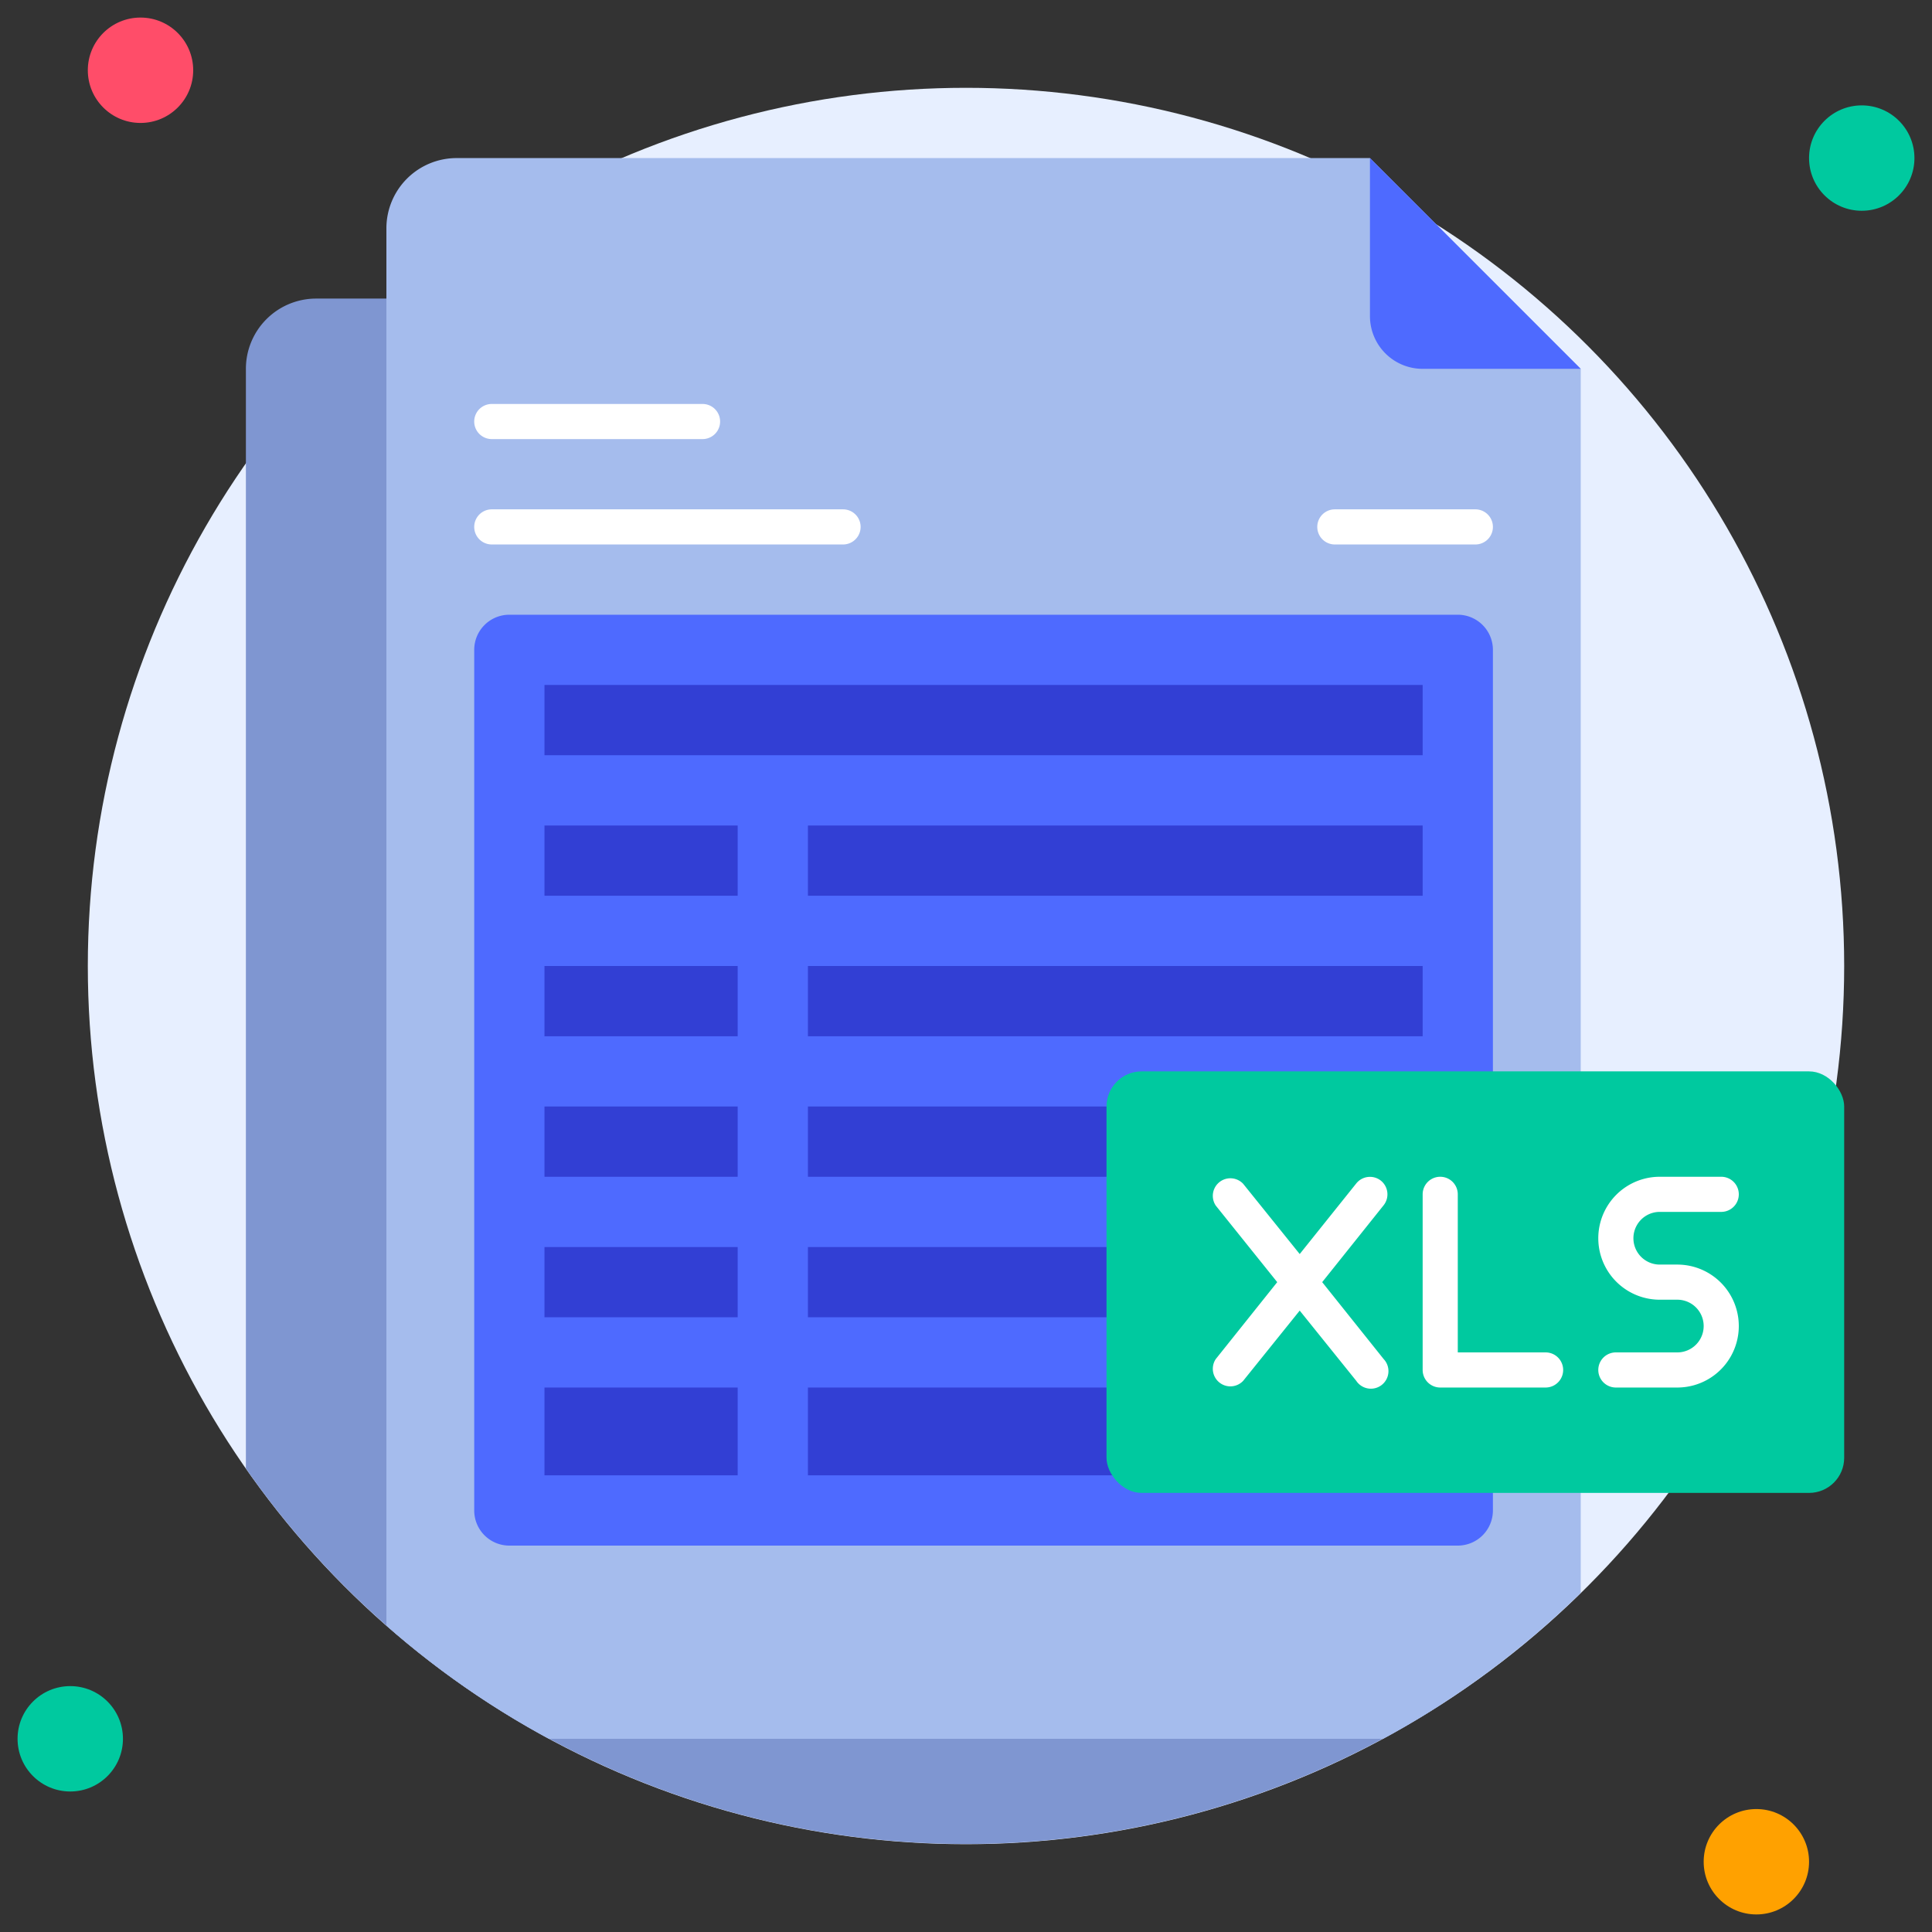 <svg xmlns="http://www.w3.org/2000/svg" viewBox="0 0 110 110"><rect x="0" y="0" width="110" height="110" fill="#333333" stroke="none"/><g data-name="11. Excel"><circle cx="55" cy="55" r="50" fill="#e7efff"/><circle cx="8" cy="4" r="3" fill="#ff4d69"/><circle cx="106" cy="9" r="3" fill="#00c99f"/><circle cx="100" cy="106" r="3" fill="#ffa100"/><circle cx="4" cy="99" r="3" fill="#00c99f"/><path fill="#7f96d1" d="M82,21V97.07A50,50,0,0,1,14,83.61V21a4,4,0,0,1,4-4H78A4,4,0,0,1,82,21Z"/><path fill="#a5bced" d="M90,21V90.69A50,50,0,0,1,78.75,99H31.25A49.58,49.58,0,0,1,22,92.55V13a4,4,0,0,1,4-4H78Z"/><rect width="54" height="49" x="29" y="37" fill="#323fd4"/><path fill="#4e6aff" d="M83 35H29a2 2 0 00-2 2V86a2 2 0 002 2H83a2 2 0 002-2V37A2 2 0 0083 35zM81 47v4H46V47zM42 63v4H31V63zM31 59V55H42v4zm15 4H81v4H46zm0-4V55H81v4zm-4-8H31V47H42zM31 71H42v4H31zm15 0H81v4H46zM81 39v4H31V39zM31 79H42v5H31zm15 5V79H81v5zM90 21H81a3 3 0 01-3-3V9z"/><rect width="42" height="24" x="63" y="61" fill="#00c99f" rx="2"/><path fill="#fff" d="M48 31H28a1 1 0 010-2H48a1 1 0 010 2zM84 31H76a1 1 0 010-2h8a1 1 0 010 2zM40 25H28a1 1 0 010-2H40a1 1 0 010 2zM88 77H83V68a1 1 0 00-2 0V78a1 1 0 001 1h6a1 1 0 000-2zM78.62 67.22a1 1 0 00-1.4.16L74 71.4l-3.22-4a1 1 0 00-1.56 1.24L72.72 73l-3.5 4.38a1 1 0 001.56 1.24l3.22-4 3.22 4a1 1 0 101.56-1.24L75.28 73l3.5-4.38A1 1 0 0078.62 67.22zM95.5 72h-1a1.5 1.5 0 010-3H98a1 1 0 000-2H94.5a3.5 3.5 0 000 7h1a1.5 1.5 0 010 3H92a1 1 0 000 2h3.5a3.5 3.5 0 000-7z"/></g></svg>